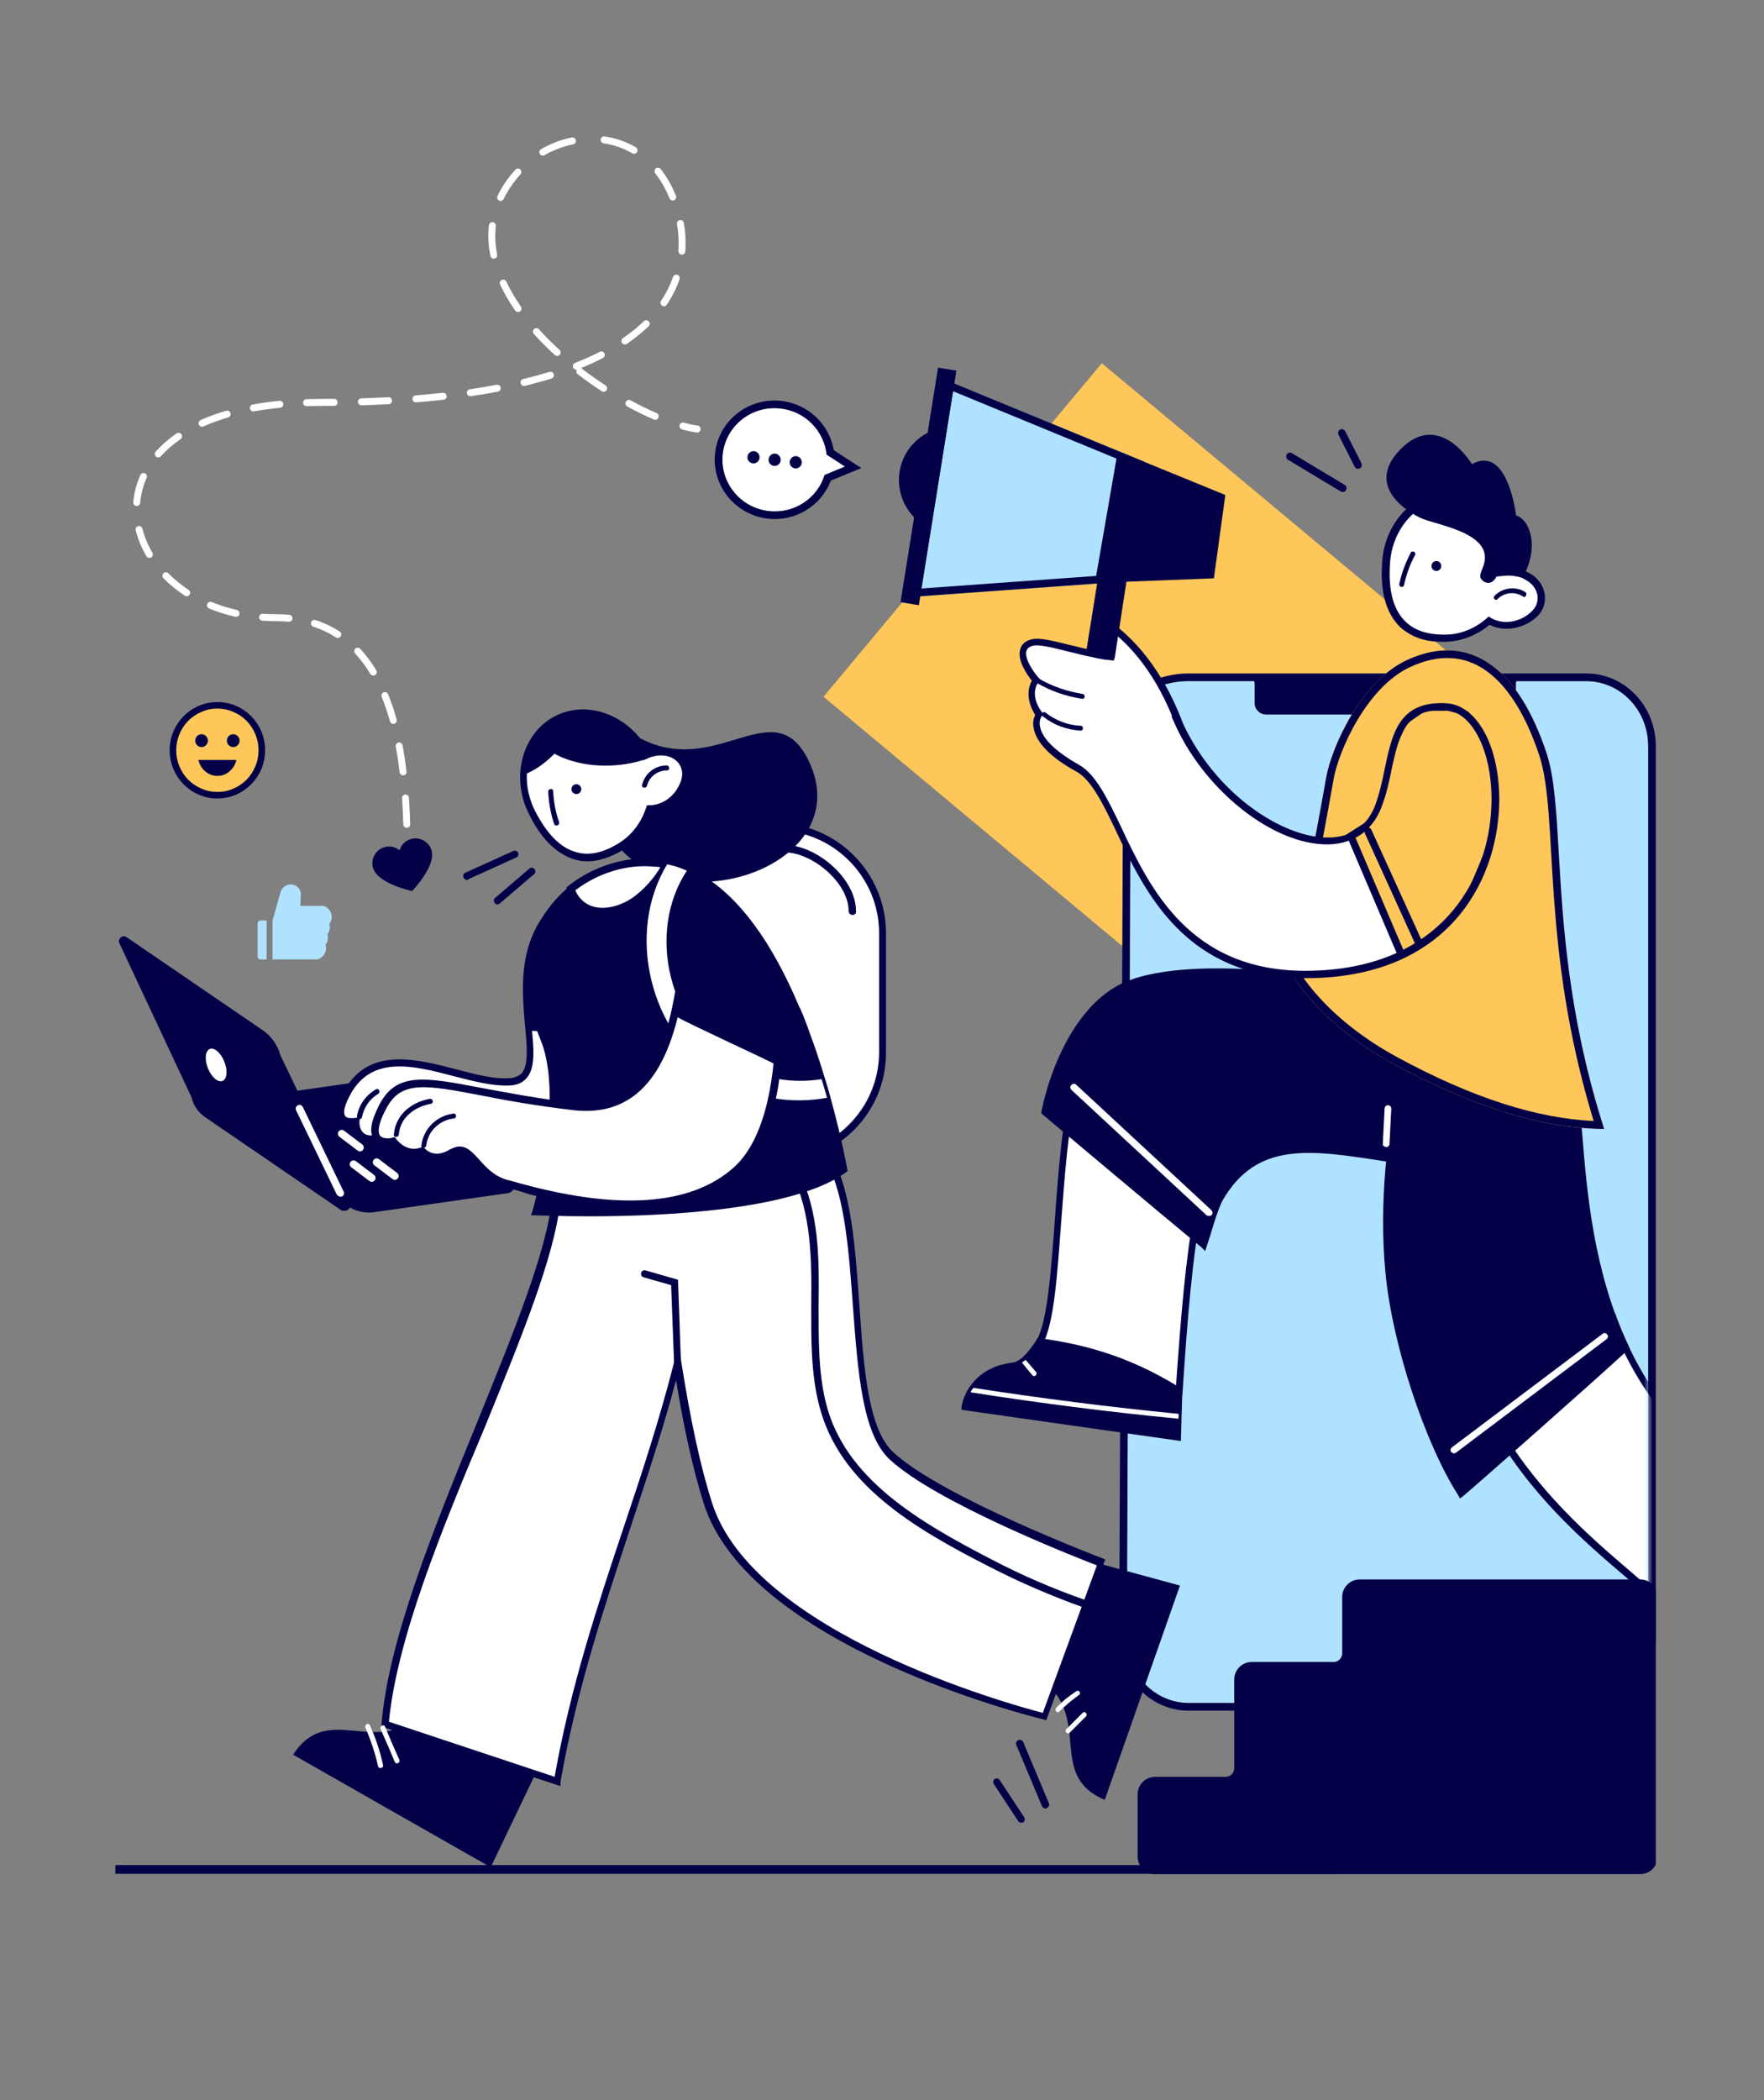 <svg width="404" height="481" viewBox="0 0 404 481" fill="none" xmlns="http://www.w3.org/2000/svg">
<rect x="0" y="0" width="404" height="481" fill="#808080" stroke="none"/>
<g clip-path="url(#clip0)">
<path d="M333.404 150.828L252.335 83.18L188.602 159.556L269.67 227.205L333.404 150.828Z" fill="#FFC75A"/>
<path d="M75.423 211.591C75.78 211.128 75.977 210.561 75.977 209.971C75.977 209.036 75.444 208.15 74.587 207.656C74.366 207.529 74.115 207.462 73.859 207.462H68.77L68.898 204.9C68.927 204.281 68.704 203.693 68.272 203.245C68.059 203.024 67.803 202.848 67.519 202.729C67.234 202.609 66.928 202.548 66.618 202.549C65.515 202.549 64.539 203.278 64.246 204.323L62.423 210.805H62.417V219.727H72.439C72.635 219.727 72.826 219.689 73.002 219.614C74.012 219.191 74.663 218.222 74.663 217.146C74.663 216.883 74.625 216.625 74.549 216.375C74.905 215.912 75.103 215.345 75.103 214.755C75.103 214.493 75.064 214.234 74.988 213.984C75.345 213.521 75.542 212.954 75.542 212.364C75.538 212.102 75.5 211.841 75.423 211.591ZM59 211.472V219.06C59 219.429 59.303 219.727 59.679 219.727H61.059V210.805H59.679C59.303 210.805 59 211.103 59 211.472Z" fill="#AFE2FF"/>
<path d="M377.479 170.859L377.48 375.132C377.48 377.085 377.113 379.019 376.4 380.823C375.687 382.628 374.642 384.267 373.325 385.648C372.008 387.029 370.444 388.124 368.723 388.871C367.002 389.618 365.158 390.002 363.296 390.002L272.243 390.002C268.482 390.002 264.875 388.435 262.215 385.647C259.555 382.858 258.06 379.076 258.059 375.132L258.955 176.015C258.955 172.07 258.3 163.127 260.96 160.338C263.463 157.115 268.481 155.984 272.243 155.984L363.296 155.984C365.158 155.984 367.003 156.368 368.724 157.115C370.445 157.863 372.009 158.958 373.326 160.34C374.644 161.721 375.688 163.361 376.401 165.166C377.114 166.971 377.48 168.905 377.479 170.859Z" fill="#AFE2FF"/>
<path fill-rule="evenodd" clip-rule="evenodd" d="M258.06 375.134C258.061 379.078 259.556 382.86 262.216 385.649C264.876 388.437 268.483 390.004 272.244 390.004L363.297 390.004C365.159 390.004 367.003 389.62 368.724 388.873C370.445 388.126 372.009 387.031 373.326 385.65C374.643 384.269 375.688 382.63 376.401 380.825C377.114 379.021 377.481 377.087 377.481 375.134L377.48 170.861C377.481 168.907 377.115 166.973 376.402 165.168C375.689 163.363 374.645 161.723 373.327 160.342C372.01 158.96 370.446 157.865 368.725 157.117C367.004 156.37 365.159 155.986 363.297 155.986L272.244 155.986C268.482 155.986 263.464 157.117 260.961 160.34C258.694 162.718 258.835 169.566 258.926 173.979C258.942 174.743 258.956 175.435 258.956 176.017L258.06 375.134ZM257.217 176.013C257.217 176.015 257.217 176.016 257.217 176.017L256.321 375.134C256.322 379.525 257.985 383.748 260.964 386.871C263.945 389.996 268.001 391.764 272.244 391.764L363.296 391.764C363.296 391.764 363.296 391.764 363.296 391.764C365.396 391.764 367.474 391.331 369.41 390.49C371.346 389.65 373.102 388.419 374.577 386.872C376.053 385.325 377.22 383.492 378.016 381.479C378.811 379.465 379.22 377.31 379.22 375.134L379.22 170.861C379.22 170.861 379.22 170.862 379.22 170.861C379.22 168.685 378.812 166.529 378.017 164.515C377.222 162.501 376.055 160.667 374.579 159.12C373.103 157.572 371.348 156.341 369.411 155.5C367.474 154.659 365.397 154.226 363.297 154.227C363.296 154.227 363.297 154.227 363.297 154.227L272.244 154.227C270.207 154.227 267.823 154.53 265.581 155.285C263.377 156.026 261.178 157.25 259.646 159.186C258.703 160.211 258.168 161.621 257.836 162.993C257.488 164.434 257.312 166.057 257.225 167.647C257.102 169.887 257.151 172.263 257.189 174.106C257.204 174.841 257.217 175.491 257.217 176.013Z" fill="#030047"/>
<path d="M314.434 154.967L348.757 154.967C347.795 155.024 347.245 155.682 347.185 156.536L347.185 161.02C347.185 162.463 346.003 163.633 344.545 163.633L315.552 163.633V163.634L289.984 163.634C288.526 163.634 287.343 162.464 287.343 161.022L287.343 156.538C287.283 155.684 286.734 155.026 285.771 154.968L314.434 154.968V154.967Z" fill="#030047"/>
<mask id="mask0" mask-type="alpha" maskUnits="userSpaceOnUse" x="311" y="235" width="67" height="134">
<rect x="311.626" y="235.01" width="65.853" height="133.263" fill="#C4C4C4"/>
</mask>
<g mask="url(#mask0)">
<path d="M369.497 301.931C375.427 317.688 386.075 332.894 406.015 342.353L391.583 386.593C391.583 386.593 383.698 384.296 384.365 373.766C384.875 366.095 357.114 353.464 341.574 325.088C350.793 317.19 360.045 309.527 369.497 301.931Z" fill="white"/>
<path d="M391.356 387.3L392.154 387.567L407.015 342.014L406.349 341.68C389.006 333.423 377.2 320.408 370.231 301.727L369.896 300.719L369.001 301.428C359.88 308.687 350.76 316.282 341.177 324.618L340.713 325.023L340.981 325.56C349.971 342.116 362.967 353.177 372.498 361.289C378.83 366.652 383.829 371.009 383.671 373.869C383.036 384.298 390.757 387.1 391.356 387.3ZM405.089 342.827L391.151 385.552C389.32 384.716 384.724 381.837 385.233 373.831C385.422 370.197 380.657 366.142 373.492 359.94C364.227 352.03 351.597 341.203 342.642 325.219C351.761 317.288 360.416 310.098 369.105 303.143C376.139 321.285 388.278 334.636 405.089 342.827Z" fill="#030047"/>
<path d="M380.16 366.983C381.593 368.357 382.727 369.632 383.462 370.774C383.696 371.076 383.796 371.445 384.03 371.747C384.364 372.419 384.566 373.159 384.468 373.798C384.149 378.508 385.62 381.463 387.189 383.443C387.422 383.745 387.756 384.081 388.022 384.282C389.789 385.992 391.619 386.491 391.619 386.491L406.051 342.251C405.085 341.817 404.053 341.248 403.088 340.814C402.789 340.714 402.422 340.479 402.156 340.278C400.291 339.207 398.526 338.17 396.794 337.031C391.738 347.44 385.616 357.044 380.16 366.983Z" fill="#030047"/>
<path d="M360.676 249.925C362.34 262.13 361.879 286.618 372.347 308.483C365.186 315.164 336.14 340.746 334.648 341.928C327.502 330.917 319.791 308.404 318.146 291.389C315.06 258.772 326.602 226.784 326.602 226.784L360.676 249.925Z" fill="#030047"/>
<path d="M334.349 343.171L335.079 342.63C336.87 341.212 365.784 315.698 372.779 309.186L373.243 308.781L372.976 308.244C364.982 291.349 363.433 273.022 362.364 259.672C362.054 255.872 361.778 252.644 361.371 249.82L361.37 249.483L326.097 225.606L325.768 226.616C325.669 226.919 314.161 259.142 317.313 291.557C318.856 307.866 326.368 330.648 334.015 342.499L334.349 343.171ZM371.281 308.35C363.688 315.335 339.284 336.866 334.708 340.714C327.394 328.863 320.25 306.987 318.741 291.25C315.998 262.332 324.957 233.514 326.769 227.958L359.777 250.295C360.15 252.884 360.326 256.079 360.702 259.677C361.871 273.06 363.353 291.253 371.281 308.35Z" fill="#030047"/>
<path d="M332.756 332.784C332.955 332.85 333.288 332.849 333.453 332.681L367.95 306.679C368.249 306.443 368.413 305.938 368.08 305.602C367.846 305.3 367.347 305.134 367.016 305.471L332.519 331.472C332.221 331.709 332.056 332.214 332.389 332.549C332.489 332.583 332.656 332.75 332.756 332.784Z" fill="white"/>
</g>
<path d="M246.512 245.959C255.916 256.157 265.254 266.556 274.459 277.023C272.296 287.725 271.11 302.898 270.092 318.576L238.146 307.234C242.841 298.273 241.289 267.737 246.512 245.959Z" fill="white"/>
<path d="M270.724 319.681L270.854 318.604C271.936 302.052 273.124 287.552 275.188 277.152L275.32 276.748L275.087 276.446C264.814 264.839 255.743 254.64 247.14 245.383L246.172 244.275L245.811 245.723C243.249 256.292 242.321 268.975 241.523 280.245C240.627 292.155 239.825 302.416 237.478 306.897L237.082 307.772L270.724 319.681ZM273.593 277.291C271.595 287.489 270.439 301.552 269.322 317.532L239.24 306.925C241.452 301.84 242.155 291.881 242.986 280.51C243.787 269.913 244.616 257.869 246.914 247.771C255.117 256.559 263.921 266.22 273.593 277.291Z" fill="#030047"/>
<path d="M279.268 274.484C278.044 276.539 276.333 282.8 275.543 285.224C265.779 277.147 239.187 254.825 239.187 254.825C241.185 244.627 246.965 231.661 256.258 226.588C271.46 218.336 311.905 226.019 311.905 226.019L329.343 232.627L330.606 267.1C306.265 264.347 289.39 257.03 279.268 274.484Z" fill="#030047"/>
<path d="M276.013 286.502L276.375 285.391C276.606 284.684 276.902 283.775 277.265 282.664C278.055 279.904 279.241 276.268 280.034 274.853C287.874 261.342 300.079 263.29 317.041 265.93C321.364 266.59 325.787 267.284 330.676 267.908L331.54 267.973L330.306 232.054L312.302 225.145L312.202 225.111C310.539 224.78 271.325 217.395 255.991 225.715C246.167 231.059 240.554 244.53 238.522 254.492L238.49 254.929L238.824 255.264C239.09 255.465 265.483 277.721 275.179 285.664L276.013 286.502ZM278.636 274.049C277.677 275.633 276.59 279.303 275.734 282.265C275.537 282.871 275.372 283.376 275.207 283.881C265.61 275.972 243.284 257.202 240.184 254.487C242.085 244.929 247.566 232.198 256.693 227.294C271.231 219.38 309.879 226.464 311.775 226.761L328.714 233.202L329.906 266.195C325.417 265.704 321.326 265.009 317.302 264.45C299.642 261.576 287.004 259.595 278.636 274.049Z" fill="#030047"/>
<path d="M276.653 278.431C276.953 278.531 277.318 278.429 277.484 278.261C277.815 277.923 277.747 277.453 277.414 277.117L246.482 248.417C246.149 248.082 245.683 248.15 245.352 248.488C245.02 248.825 245.088 249.296 245.422 249.631L276.354 278.331C276.454 278.365 276.553 278.398 276.653 278.431Z" fill="white"/>
<path d="M317.233 262.634C317.333 262.667 317.333 262.667 317.432 262.7C317.865 262.733 318.196 262.395 318.228 261.958L318.637 253.918C318.669 253.481 318.336 253.145 317.903 253.113C317.471 253.081 317.14 253.418 317.108 253.855L316.699 261.895C316.6 262.198 316.833 262.5 317.233 262.634Z" fill="white"/>
<path d="M221.072 322.257L269.726 329.21L269.88 325.005L269.91 323.895L270.061 318.681C257.839 311.015 247.227 308.591 238.115 307.34C236.99 309.092 235.864 310.508 234.903 311.419C234.604 311.655 234.306 311.892 234.04 312.027C233.443 312.5 232.812 312.737 232.247 312.772C227.196 313.325 224.443 315.655 222.954 317.845C222.722 318.216 222.524 318.486 222.292 318.856C221.267 320.642 221.072 322.257 221.072 322.257Z" fill="#030047"/>
<path d="M220.206 322.863L270.456 330.013L270.787 318.139L270.421 317.904C257.733 309.97 246.956 307.715 238.176 306.463L237.644 306.397L237.379 306.869C236.221 308.722 235.161 309.936 234.2 310.847C233.901 311.084 233.735 311.252 233.47 311.388C232.906 311.759 232.508 311.962 232.042 312.031C226.526 312.653 223.642 315.386 222.185 317.476C221.986 317.745 221.755 318.116 221.523 318.487C220.432 320.474 220.237 322.089 220.204 322.19L220.206 322.863ZM268.922 328.269L221.964 321.546C222.162 320.94 222.425 320.132 222.922 319.29C223.153 318.919 223.252 318.616 223.451 318.346C225.338 315.616 228.292 314.027 232.213 313.544C232.911 313.441 233.674 313.136 234.371 312.697C234.67 312.461 234.968 312.224 235.267 311.988C236.228 311.077 237.189 309.83 238.414 308.11C246.894 309.263 257.106 311.553 269.161 319.052L268.922 328.269Z" fill="#030047"/>
<path d="M222.289 318.853C238.086 321.329 253.916 323.367 269.91 324.901L269.94 323.791C254.278 322.256 238.549 320.251 222.951 317.842C222.62 318.179 222.388 318.55 222.289 318.853Z" fill="white"/>
<path d="M234.036 312.027C234.836 312.967 235.604 314.007 236.504 314.98C236.904 315.449 237.667 314.808 237.3 314.237C236.499 313.298 235.699 312.358 234.898 311.419C234.6 311.655 234.301 311.892 234.036 312.027Z" fill="white"/>
<path d="M322.217 151.168C336.819 144.419 347.862 153.368 354.192 172.462C358.97 186.964 354.192 217.246 367.389 258.547C353.761 258.446 338 253.869 319.223 243.682C300.447 233.494 294.733 221.104 294.733 221.104C294.733 221.104 297.998 210.638 303.713 178.149C304.942 171.16 311.655 156.05 322.217 151.168Z" fill="#FFC75A"/>
<path fill-rule="evenodd" clip-rule="evenodd" d="M294.733 221.104C294.733 221.104 297.998 210.638 303.713 178.149C304.942 171.16 311.655 156.05 322.217 151.168C336.819 144.419 347.862 153.368 354.192 172.462C355.991 177.921 356.435 185.616 356.994 195.294C357.899 210.956 359.103 231.811 366.833 256.78C367.015 257.367 367.2 257.956 367.389 258.547C366.78 258.543 366.166 258.529 365.549 258.507C352.346 258.026 337.161 253.414 319.223 243.682C300.447 233.494 294.733 221.104 294.733 221.104ZM364.993 256.722C352.281 256.135 337.553 251.63 320.045 242.131C310.856 237.145 304.895 231.638 301.246 227.415C299.421 225.301 298.172 223.507 297.387 222.256C297.035 221.695 296.776 221.243 296.6 220.922C296.701 220.565 296.839 220.069 297.012 219.418C297.413 217.908 298.005 215.564 298.774 212.208C300.313 205.495 302.563 194.726 305.425 178.457C305.996 175.212 307.891 169.89 310.952 164.781C314.022 159.657 318.113 155 322.939 152.769C329.759 149.617 335.507 150.19 340.314 153.569C345.249 157.038 349.431 163.634 352.543 173.02C353.665 176.426 354.251 180.851 354.68 186.361C354.9 189.19 355.072 192.163 355.256 195.37C355.438 198.52 355.632 201.897 355.899 205.583C356.916 219.647 358.917 236.885 364.993 256.722Z" fill="#030047"/>
<path d="M333.282 113.424C341.3 114.109 347.261 121.93 346.594 131.019C346.594 131.019 346.594 131.019 346.529 131.112C347.366 131.288 348.111 131.4 348.791 131.604C353.361 133.314 354.163 137.9 351.425 140.673C348.943 143.074 344.715 144.239 341.054 142.203C338.196 144.754 334.584 146.216 330.722 146.255C319.294 146.343 316.743 137.749 317.411 128.66C318.17 119.635 325.265 112.739 333.282 113.424Z" fill="white"/>
<path d="M321.977 144.638C324.276 146.265 327.154 147.055 330.767 146.979C334.473 146.968 338.177 145.571 341.128 143.085C345.1 145.065 349.586 143.528 352.003 141.22C353.529 139.805 354.135 137.74 353.711 135.777C353.232 133.498 351.622 131.666 349.121 130.728C348.597 130.495 348.008 130.356 347.42 130.217C347.611 125.779 346.331 121.687 343.82 118.385C341.189 114.861 337.437 112.76 333.272 112.445C324.85 111.751 317.249 118.983 316.573 128.482C316.024 135.022 317.286 139.933 320.174 143.085C320.689 143.727 321.333 144.183 321.977 144.638ZM350.032 133.174C351.136 133.955 351.798 134.978 352.084 136.15C352.333 137.573 351.929 138.95 350.752 140.058C348.62 142.152 344.732 143.419 341.412 141.485L340.952 141.16L340.538 141.56C337.745 144.017 334.352 145.358 330.804 145.341C326.694 145.343 323.604 144.265 321.507 141.95C318.922 139.151 317.9 134.686 318.375 128.648C319.061 120.126 325.742 113.63 333.328 114.148C336.996 114.388 340.316 116.322 342.644 119.493C344.971 122.664 346.159 126.692 345.848 130.906L345.83 131.725L346.667 131.901C347.412 132.012 348.156 132.124 348.772 132.421C349.048 132.616 349.573 132.849 350.032 133.174Z" fill="#030047"/>
<path d="M327.901 129.973C327.707 129.377 328.028 128.735 328.617 128.539C329.205 128.343 329.84 128.667 330.033 129.263C330.227 129.859 329.906 130.501 329.318 130.697C328.729 130.892 328.095 130.568 327.901 129.973Z" fill="#030047"/>
<path d="M320.475 133.736C320.998 131.197 321.889 128.917 323.092 126.581C323.386 125.958 324.434 126.423 324.076 127.139C322.909 129.223 322.111 131.568 321.56 133.95C321.45 134.703 320.365 134.49 320.475 133.736Z" fill="#030047"/>
<path d="M342.299 136.435C344.146 134.555 347.143 134.182 349.323 135.585C349.875 135.976 349.416 137.037 348.772 136.581C346.96 135.438 344.652 135.606 343.063 137.114C342.612 137.765 341.757 137.021 342.299 136.435Z" fill="#030047"/>
<path d="M325.319 118.599C328.584 120.217 342.09 121.876 339.841 129.291C339.272 131.106 338.252 132.185 339.971 133.264C341.82 134.156 342.738 132.034 342.738 132.034C345.11 131.773 347.262 131.632 348.742 132.264C352.601 125.295 350.465 119.072 347.219 118.022C347.219 118.022 345.336 101.725 337.11 106.296C337.11 106.296 329.574 93.62 320.586 103.057C311.599 112.494 325.319 118.599 325.319 118.599Z" fill="#030047"/>
<path d="M237.199 155.773C237.199 155.773 231.209 148.702 236.201 147.243C238.308 146.57 242.967 148.141 248.402 149.376C250.62 149.937 252.395 150.386 254.281 150.498L253.393 142.754C258.274 145.784 265.262 152.855 270.142 165.873C280.901 188.993 309.075 201.9 315.73 184.616C319.723 174.179 317.394 161.048 331.148 161.833C348.23 162.731 352.112 223.111 299.203 223.224C259.605 223.336 258.274 182.484 246.849 176.086C233.76 168.791 237.975 163.741 237.975 163.741C237.975 163.741 234.648 159.476 237.199 155.773Z" fill="white"/>
<path d="M320.926 218.569L309.005 191.285L313.546 188.413L315.817 184.679L317.52 178.648L318.94 171.468L321.778 165.437L326.32 162.277H331.713L335.97 163.426L340.228 170.032L342.499 179.51L341.647 192.434L335.97 205.932L328.306 214.548L320.926 218.569Z" fill="#FFC75A" stroke="#030047"/>
<path d="M299.096 224.012C299.096 224.012 299.207 224.012 299.096 224.012C331.041 224.012 342.798 202.576 343.353 184.282C343.686 171.376 338.473 161.387 331.152 161.05C320.393 160.489 318.84 168.009 317.176 175.865C316.621 178.671 315.956 181.701 314.958 184.395C313.183 189.108 309.523 191.69 304.531 191.802C304.309 191.802 304.198 191.802 303.977 191.802C293.772 191.802 278.465 181.925 270.922 165.652C265.266 150.613 257.057 144.216 253.841 142.083L252.399 141.186L253.397 149.603C252.066 149.378 250.735 149.154 249.182 148.705L248.739 148.593C247.629 148.368 246.52 148.032 245.411 147.807C241.307 146.797 237.979 145.899 236.094 146.46C234.43 146.909 233.875 147.919 233.653 148.705C232.877 151.174 235.317 154.653 236.316 155.888C234.541 159.142 236.316 162.509 237.092 163.744C236.759 164.417 236.426 165.427 236.759 166.886C237.425 170.141 240.641 173.508 246.631 176.763C249.959 178.671 252.621 184.058 255.616 190.343C262.271 204.484 271.588 224.012 299.096 224.012ZM330.043 162.622C330.375 162.622 330.708 162.622 331.041 162.622C337.252 162.958 341.911 172.386 341.578 184.17C341.135 201.678 329.71 222.216 299.096 222.329H298.985C272.475 222.329 263.38 203.474 256.836 189.557C253.73 183.048 250.957 177.324 247.186 175.192C240.42 171.376 238.534 168.345 238.201 166.438C237.868 164.979 238.534 164.081 238.534 164.081L238.978 163.52L238.534 162.958C238.423 162.846 235.65 159.255 237.868 156.112L238.201 155.551L237.757 155.102C236.426 153.531 234.541 150.613 235.095 149.042C235.206 148.817 235.317 148.256 236.426 147.919C237.868 147.47 241.307 148.368 244.856 149.266C245.966 149.491 247.075 149.827 248.184 150.052L248.628 150.164C250.735 150.613 252.399 151.062 254.174 151.174L255.172 151.286L254.395 144.44C257.834 147.022 263.824 152.745 268.482 164.081L268.26 163.968L269.259 166.213C276.247 181.364 291.664 193.373 303.866 193.373C304.087 193.373 304.309 193.373 304.42 193.373C310.188 193.149 314.292 190.231 316.4 184.843C317.509 181.925 318.174 179.007 318.729 176.089C320.393 168.57 321.724 162.622 330.043 162.622Z" fill="#030047"/>
<path d="M237.981 155.434C241.087 157.229 244.415 158.352 247.964 158.913C248.63 159.025 248.519 160.147 247.853 160.035C244.082 159.474 240.643 158.239 237.316 156.331C236.761 155.995 237.316 155.097 237.981 155.434Z" fill="#030047"/>
<path d="M239.42 163.179C241.75 164.975 244.523 166.098 247.517 166.21C248.183 166.21 248.183 167.332 247.517 167.332C244.301 167.108 241.417 166.098 238.866 164.077C238.311 163.741 238.866 162.731 239.42 163.179Z" fill="#030047"/>
<path d="M320.948 219.524C321.059 219.524 321.17 219.524 321.281 219.412C321.724 219.187 321.946 218.738 321.724 218.289L310.522 192.027C310.3 191.578 309.856 191.354 309.412 191.578C308.969 191.803 308.747 192.252 308.969 192.701L320.172 218.963C320.283 219.299 320.615 219.524 320.948 219.524Z" fill="#030047"/>
<path d="M324.83 216.602C324.941 216.602 325.052 216.602 325.163 216.49C325.606 216.265 325.717 215.816 325.606 215.367L314.071 190.003C313.849 189.554 313.405 189.442 312.962 189.554C312.518 189.779 312.407 190.228 312.518 190.676L324.054 216.041C324.164 216.377 324.497 216.602 324.83 216.602Z" fill="#030047"/>
<ellipse rx="11.963" ry="12.104" transform="matrix(1 0.023 -0.022 1 217.847 109.933)" fill="#030047"/>
<path d="M257.669 133.172L262.07 105.745L216.878 87.119L208.923 136.692L257.669 133.172Z" fill="#AFE2FF"/>
<path fill-rule="evenodd" clip-rule="evenodd" d="M260.131 106.846L218.245 89.583L210.992 134.778L256.172 131.516L260.131 106.846ZM257.669 133.172L262.07 105.745L216.878 87.119L208.923 136.692L257.669 133.172Z" fill="#030047"/>
<rect x="0.881" y="1.222" width="2.127" height="52.297" transform="matrix(0.987 0.162 -0.158 0.987 215.043 84.066)" fill="#030047" stroke="#030047" stroke-width="2.127"/>
<path d="M276.914 131.233L252.26 132.193L256.97 105.03L279.259 114.147L276.914 131.233Z" fill="#030047" stroke="#030047" stroke-width="2.5"/>
<path d="M250.402 148.508L252.737 133.958L256.35 133.949L254.024 149.103L250.402 148.508Z" fill="#030047" stroke="#030047" stroke-width="3"/>
<path fill-rule="evenodd" clip-rule="evenodd" d="M308.272 112.253C308.027 112.671 307.493 112.809 307.08 112.56L295 105.299C294.587 105.05 294.451 104.51 294.696 104.093C294.942 103.675 295.475 103.537 295.888 103.786L307.969 111.047C308.382 111.296 308.518 111.836 308.272 112.253Z" fill="#030047"/>
<path fill-rule="evenodd" clip-rule="evenodd" d="M311.422 107.267C310.995 107.488 310.471 107.317 310.252 106.885L306.547 99.567C306.328 99.135 306.497 98.605 306.925 98.383C307.352 98.162 307.876 98.332 308.095 98.765L311.8 106.083C312.019 106.515 311.85 107.045 311.422 107.267Z" fill="#030047"/>
<line x1="26.425" y1="428.125" x2="306.212" y2="428.125" stroke="#030047" stroke-width="2"/>
<path d="M239.417 414.161C239.079 414.161 238.741 413.936 238.629 413.598L232.774 399.636C232.549 399.186 232.774 398.735 233.224 398.51C233.675 398.285 234.125 398.51 234.35 398.961L240.205 412.922C240.43 413.373 240.205 413.823 239.755 414.048C239.642 414.161 239.53 414.161 239.417 414.161Z" fill="#030047"/>
<path d="M233.898 417.427C233.673 417.427 233.335 417.314 233.222 417.089L227.593 408.532C227.368 408.194 227.48 407.631 227.818 407.406C228.156 407.181 228.719 407.294 228.944 407.631L234.574 416.189C234.799 416.526 234.686 417.089 234.348 417.314C234.236 417.427 234.123 417.427 233.898 417.427Z" fill="#030047"/>
<path d="M96.282 393.059C85.36 402.066 75.002 389.793 67.12 401.841L112.383 427.625L123.867 403.642L96.282 393.059Z" fill="#030047"/>
<path d="M239.164 385.064C249.973 394.184 239.84 406.569 253.013 412.199L270.24 363.108L244.569 356.127L239.164 385.064Z" fill="#030047"/>
<path d="M204.035 333.385C192.776 322.914 199.193 282.381 189.736 265.379L150.44 268.869C150.44 268.869 150.553 270.896 150.778 274.499H127.133C124.656 301.184 90.878 359.732 88.064 394.862L127.471 407.922C133.777 372.23 146.95 343.857 154.944 311.993C156.633 323.027 158.885 334.511 161.925 344.082C172.171 376.847 238.939 393.06 238.939 393.06L248.397 367.389L248.735 366.375L251.887 357.818C252.112 357.706 215.294 343.857 204.035 333.385Z" fill="white"/>
<path d="M128.371 409.046L87.387 395.422V394.747C88.963 375.606 99.209 350.385 109.23 325.839C117.449 305.573 125.331 286.432 126.457 274.272L126.569 273.483H149.989C149.764 270.443 149.651 268.754 149.651 268.754V267.966L190.297 264.363L190.523 264.814C195.026 272.92 195.927 286.206 196.828 299.042C197.841 313.567 198.855 327.303 204.597 332.595C215.631 342.841 251.999 356.69 252.336 356.803L253.125 357.14L239.613 393.959L238.825 393.733C236.123 393.058 171.382 376.957 161.136 344.192C158.771 336.648 156.632 327.191 154.83 316.044C151.79 327.641 147.962 338.9 144.359 349.934C138.392 368.062 132.086 386.865 128.371 408.033V409.046ZM89.076 394.296L127.02 406.907C130.735 385.964 136.928 367.499 142.895 349.597C147.174 336.874 151.115 324.826 154.38 311.99L155.393 307.937L156.069 312.103C158.096 324.939 160.347 335.635 163.05 344.08C172.508 374.142 231.507 390.356 238.825 392.27L251.211 358.492C245.693 356.352 214.167 343.967 203.696 334.171C197.503 328.316 196.49 314.355 195.364 299.493C194.463 287.107 193.563 274.272 189.509 266.503L151.565 269.88C151.678 270.781 151.678 272.47 151.903 274.722L152.016 275.623H128.258C126.907 288.008 119.138 306.924 111.031 326.853C101.011 350.61 90.877 375.493 89.076 394.296Z" fill="#030047"/>
<path d="M248.619 368.174C248.507 368.174 248.394 368.174 248.281 368.174C240.738 365.472 233.419 362.319 226.438 358.716C209.211 349.934 192.097 339.8 187.593 321.785C185.679 314.354 185.792 306.472 185.792 298.816C185.905 288.57 185.905 277.874 181.176 268.416C180.95 267.965 181.176 267.515 181.513 267.29C181.964 267.065 182.414 267.29 182.639 267.628C187.706 277.423 187.593 288.232 187.481 298.816C187.481 306.36 187.368 314.129 189.17 321.335C193.448 338.562 210.337 348.47 227.114 357.14C233.982 360.743 241.301 363.895 248.732 366.485C249.182 366.597 249.407 367.16 249.295 367.611C249.295 367.949 248.957 368.174 248.619 368.174Z" fill="#030047"/>
<path d="M87.725 404.202C87.049 401.05 86.036 398.01 84.685 395.082C84.347 394.407 83.446 394.97 83.671 395.645C84.91 398.46 85.923 401.5 86.599 404.54C86.824 405.216 87.95 404.878 87.725 404.202Z" fill="white"/>
<path d="M91.442 402.966C90.316 400.489 89.19 397.899 88.177 395.422C87.839 394.747 86.938 395.31 87.164 395.985C88.29 398.462 89.415 401.052 90.429 403.529C90.767 404.204 91.78 403.642 91.442 402.966Z" fill="white"/>
<path d="M246.483 387.315C244.794 388.441 243.218 389.679 241.867 391.143C241.417 391.706 242.205 392.494 242.655 391.931C244.006 390.58 245.47 389.341 247.046 388.215C247.722 387.878 247.159 386.864 246.483 387.315Z" fill="white"/>
<path d="M247.945 392.27C246.706 393.508 245.468 394.747 244.229 395.985C243.666 396.548 244.567 397.337 245.017 396.774L248.733 393.058C249.183 392.495 248.395 391.707 247.945 392.27Z" fill="white"/>
<path d="M155.167 312.893C154.717 312.893 154.379 312.555 154.379 312.104L153.704 294.315L147.398 292.513C146.948 292.401 146.723 291.95 146.835 291.5C146.948 291.049 147.398 290.824 147.849 290.937L155.28 293.076L155.955 312.104C155.955 312.442 155.618 312.78 155.167 312.893Z" fill="#030047"/>
<path d="M79.277 275.961L45.611 252.992L84.231 247.475L116.996 269.881C118.459 270.894 117.896 273.033 116.208 273.259L86.145 277.537C83.668 277.988 81.303 277.425 79.277 275.961Z" fill="#030047"/>
<path d="M78.041 277.085L47.078 255.918C45.389 254.792 44.263 253.103 43.813 251.189L27.262 215.834C27.036 214.821 28.162 214.033 28.951 214.596L60.252 235.989C62.166 237.34 63.629 239.367 64.192 241.618L80.406 275.397C80.631 276.748 79.167 277.761 78.041 277.085Z" fill="#030047"/>
<path d="M77.93 274.046C77.592 274.046 77.367 273.821 77.142 273.596L67.796 254.23C67.571 253.78 67.796 253.329 68.247 253.104C68.697 252.879 69.147 253.104 69.373 253.554L78.718 272.92C78.943 273.371 78.718 273.821 78.268 274.046C78.268 274.046 78.042 274.046 77.93 274.046Z" fill="white"/>
<path d="M50.955 247.553C51.995 247.139 52.187 245.165 51.384 243.142C50.58 241.12 49.086 239.815 48.045 240.228C47.005 240.642 46.813 242.616 47.617 244.639C48.421 246.661 49.915 247.966 50.955 247.553Z" fill="white"/>
<path d="M90.425 270.218C90.2 270.218 90.088 270.105 89.862 269.993L85.696 266.84C85.359 266.502 85.246 266.052 85.584 265.602C85.922 265.264 86.372 265.151 86.822 265.489L90.988 268.642C91.326 268.979 91.439 269.43 91.101 269.88C90.876 270.105 90.65 270.218 90.425 270.218Z" fill="white"/>
<path d="M85.134 270.669C84.909 270.669 84.797 270.557 84.571 270.444L80.405 267.291C80.068 266.954 79.955 266.503 80.293 266.053C80.631 265.715 81.081 265.603 81.531 265.94L85.697 269.093C86.035 269.431 86.148 269.881 85.81 270.331C85.585 270.557 85.359 270.669 85.134 270.669Z" fill="white"/>
<path d="M82.431 263.689C82.206 263.689 82.094 263.576 81.868 263.464L77.702 260.311C77.365 259.973 77.252 259.523 77.59 259.072C77.927 258.735 78.378 258.622 78.828 258.96L82.994 262.112C83.332 262.45 83.445 262.901 83.107 263.351C82.994 263.576 82.656 263.689 82.431 263.689Z" fill="white"/>
<path d="M124.656 210.543C114.072 225.968 127.921 247.361 116.324 247.811C104.726 248.262 86.824 235.989 79.168 250.851C75.452 258.17 81.42 256.819 81.42 256.819C81.42 256.819 80.857 262.899 88.851 260.084C88.851 260.084 91.891 264.926 96.845 260.084C103.938 252.991 113.734 277.761 130.51 272.582C156.745 264.475 124.656 210.543 124.656 210.543Z" fill="white"/>
<path d="M125.784 274.159C118.465 274.159 112.723 269.092 107.881 264.926C102.927 260.535 99.887 258.17 97.41 260.76C95.609 262.561 93.807 263.35 92.005 263.124C90.317 262.899 89.078 261.773 88.515 261.098C85.7 261.998 83.561 261.886 82.21 260.76C81.084 259.859 80.746 258.621 80.633 257.72C79.733 257.72 78.494 257.607 77.706 256.594C76.693 255.355 76.918 253.329 78.494 250.401C84.011 239.592 94.933 242.407 104.503 244.884C108.782 246.01 112.948 247.136 116.438 246.911C117.789 246.911 118.803 246.461 119.478 245.785C121.055 243.983 120.717 239.817 120.267 235.089C119.591 227.545 118.69 218.087 124.207 210.093L124.995 208.967L125.671 210.093C126.572 211.556 147.402 246.911 140.533 264.588C138.844 268.979 135.579 271.907 130.963 273.37C128.936 273.933 127.36 274.159 125.784 274.159ZM99.662 257.832C102.477 257.832 105.629 260.535 109.007 263.575C114.524 268.416 121.392 274.384 130.175 271.794C134.341 270.556 137.156 267.966 138.732 264.025C144.587 248.825 128.261 218.537 124.658 212.232C120.267 219.551 121.055 228.108 121.73 234.976C122.293 240.38 122.631 244.546 120.604 246.911C119.591 248.037 118.24 248.6 116.326 248.6C112.61 248.712 108.332 247.586 103.94 246.461C94.595 243.983 84.799 241.506 79.958 251.189C78.382 254.229 78.832 255.243 79.057 255.581C79.508 256.256 80.971 256.031 81.309 256.031L82.435 255.806L82.322 256.932C82.322 256.932 82.21 258.621 83.336 259.521C84.349 260.31 86.151 260.197 88.628 259.296L89.303 259.071L89.641 259.634C89.641 259.634 90.654 261.21 92.343 261.435C93.582 261.548 94.933 260.985 96.284 259.521C97.297 258.395 98.423 257.832 99.662 257.832Z" fill="#030047"/>
<path d="M136.817 236.665C132.088 222.928 124.657 210.543 124.657 210.543C119.027 218.65 120.266 228.445 120.942 235.989C126.233 236.439 131.525 236.552 136.817 236.665Z" fill="#030047"/>
<path d="M86.036 249.498C83.784 250.849 82.208 252.988 81.758 255.578C81.645 256.253 82.659 256.591 82.884 255.915C83.334 253.664 84.573 251.749 86.599 250.511C87.275 250.061 86.712 249.047 86.036 249.498Z" fill="#030047"/>
<path d="M177.688 265.375H163.727C150.215 265.375 139.294 254.453 139.294 240.942V213.695C139.294 200.183 150.215 189.262 163.727 189.262H177.688C191.2 189.262 202.121 200.183 202.121 213.695V240.942C202.121 254.453 191.2 265.375 177.688 265.375Z" fill="white"/>
<path d="M177.69 266.166H163.729C149.767 266.166 138.508 254.794 138.508 240.945V213.698C138.508 199.736 149.88 188.477 163.729 188.477H177.69C191.652 188.477 202.911 199.848 202.911 213.698V240.945C203.024 254.907 191.652 266.166 177.69 266.166ZM163.841 190.165C150.893 190.165 140.309 200.749 140.309 213.698V240.945C140.309 253.893 150.893 264.477 163.841 264.477H177.803C190.751 264.477 201.335 253.893 201.335 240.945V213.698C201.335 200.749 190.751 190.165 177.803 190.165H163.841Z" fill="#030047"/>
<path d="M195.254 209.531C194.804 209.531 194.353 209.193 194.353 208.63C194.353 202.1 186.021 195.344 180.054 195.232C179.603 195.232 179.266 194.894 179.266 194.331C179.266 193.881 179.603 193.43 180.166 193.543C186.922 193.655 196.042 201.087 196.042 208.63C196.155 209.193 195.704 209.531 195.254 209.531Z" fill="#030047"/>
<path d="M142.109 166.069C162.038 182.057 176.676 156.499 185.233 174.288C197.393 199.735 148.978 214.259 138.169 188.138C127.134 162.016 142.109 166.069 142.109 166.069Z" fill="#030047"/>
<path d="M147.965 172.936C143.912 164.717 134.792 161.114 127.586 164.717C120.38 168.32 117.677 177.778 121.731 185.884C125.784 193.991 132.315 199.959 142.11 193.991C145.375 192.077 147.74 188.924 148.978 185.321C153.144 185.209 156.184 181.944 157.085 178.679C158.211 174.287 153.932 170.347 147.965 172.936Z" fill="white"/>
<path d="M134.564 197.257C133.55 197.257 132.537 197.145 131.523 196.807C127.47 195.568 123.867 192.078 121.052 186.223C116.886 177.779 119.701 167.758 127.245 163.93C134.676 160.214 144.021 163.817 148.413 171.811C151.34 170.798 154.155 171.136 156.182 172.825C157.87 174.288 158.546 176.54 157.983 178.792C157.082 182.057 154.155 185.66 149.651 185.998C148.3 189.601 145.823 192.641 142.67 194.668C139.743 196.357 137.041 197.257 134.564 197.257ZM133.438 164.155C131.523 164.155 129.609 164.605 127.92 165.393C121.052 168.771 118.688 177.779 122.403 185.435C125.106 190.84 128.258 194.105 131.861 195.118C134.789 196.019 138.054 195.343 141.544 193.204C144.584 191.402 146.836 188.475 147.962 184.985L148.187 184.422H148.75C152.691 184.309 155.281 181.269 156.069 178.454C156.519 176.878 156.069 175.189 154.83 174.176C153.254 172.825 150.777 172.599 148.187 173.725L147.399 174.063L146.949 173.275C144.359 167.533 138.842 164.155 133.438 164.155Z" fill="#030047"/>
<path d="M124.319 174.962C122.855 176.088 121.391 176.876 119.928 177.439C120.153 172.035 122.855 167.081 127.584 164.716C129.498 163.816 131.412 163.365 133.439 163.365C131.187 167.869 128.26 171.922 124.319 174.962Z" fill="#030047"/>
<path d="M132.858 181.457C133.265 180.987 133.215 180.276 132.745 179.869C132.275 179.461 131.564 179.512 131.157 179.981C130.749 180.451 130.8 181.162 131.269 181.57C131.739 181.977 132.45 181.927 132.858 181.457Z" fill="#030047"/>
<path d="M148.299 173.724C142.219 175.864 134.901 175.976 128.82 173.499C126.456 172.486 124.317 171.022 122.29 169.221C123.529 167.307 125.33 165.73 127.469 164.717C134.675 161.114 143.795 164.717 147.849 172.824C148.074 173.161 148.187 173.499 148.299 173.724Z" fill="#030047"/>
<path d="M147.064 179.69C147.739 177.1 149.991 175.299 152.693 175.299C153.369 175.299 153.482 176.425 152.806 176.425C150.667 176.425 148.753 177.776 148.19 179.915C147.965 180.703 146.839 180.478 147.064 179.69Z" fill="#030047"/>
<path d="M126.909 188.697C126.121 186.332 125.67 183.855 125.558 181.266C125.558 180.59 126.684 180.478 126.684 181.153C126.796 183.63 127.247 185.995 128.035 188.246C128.26 189.035 127.134 189.372 126.909 188.697Z" fill="#030047"/>
<path d="M193.226 267.741C176.337 280.126 122.742 277.537 122.742 277.537C122.742 277.537 126.458 265.151 126.683 252.766C126.683 251.077 126.683 249.501 126.571 247.812C126.345 244.096 125.67 240.606 124.431 237.566C119.815 226.306 120.828 217.186 124.657 210.543C125.557 209.08 126.571 207.728 127.584 206.49C128.597 205.477 129.611 204.463 130.737 203.562C136.366 198.946 143.797 196.919 150.103 197.482C150.891 197.595 151.792 197.708 152.58 197.82C152.692 197.82 152.692 197.82 152.805 197.82C153.818 198.045 154.719 198.271 155.62 198.608C156.183 198.834 156.746 199.059 157.309 199.284C158.322 199.734 159.335 200.297 160.349 200.86C169.919 206.603 177.125 218.537 182.304 230.81C183.205 232.949 184.106 235.201 184.894 237.341C186.133 240.718 187.259 243.984 188.159 247.136C188.61 248.6 189.06 250.064 189.398 251.415C192.1 260.873 193.226 267.741 193.226 267.741Z" fill="#030047"/>
<path d="M135.016 278.551C128.148 278.551 123.306 278.326 122.743 278.326H121.617L121.955 277.312C121.955 277.2 125.671 264.927 125.896 252.767C125.896 251.078 125.896 249.389 125.783 247.925C125.558 244.097 124.883 240.719 123.757 238.017C118.352 224.844 120.942 215.724 124.094 210.319C124.995 208.855 126.009 207.392 127.134 206.153C128.148 205.027 129.161 204.014 130.287 203.113C135.917 198.609 143.461 196.245 150.216 196.921C151.117 197.033 151.905 197.146 152.806 197.258H152.918C154.044 197.483 155.058 197.821 155.958 198.159C156.521 198.384 157.084 198.609 157.647 198.835C158.661 199.285 159.561 199.735 160.575 200.298L160.8 200.411C169.245 205.478 176.788 215.611 183.094 230.699L183.206 230.811C184.107 232.838 184.895 234.977 185.683 237.229C186.922 240.494 187.935 243.759 188.948 247.025C189.399 248.488 189.849 249.952 190.187 251.303C192.777 260.649 194.015 267.517 194.015 267.629L194.128 268.192L193.677 268.53C181.63 277.2 151.905 278.551 135.016 278.551ZM123.869 276.637C131.413 276.862 176.788 278.101 192.326 267.292C191.988 265.49 190.863 259.41 188.611 251.641C188.273 250.29 187.822 248.826 187.372 247.362C186.359 244.097 185.345 240.832 184.107 237.679C183.206 235.315 182.418 233.288 181.517 231.149L181.405 230.924C175.212 216.399 168.006 206.604 160.012 201.649L159.787 201.537C158.886 200.974 157.873 200.411 156.859 200.073C156.296 199.848 155.733 199.623 155.283 199.398C154.495 199.06 153.594 198.835 152.581 198.609H152.468C151.567 198.384 150.779 198.272 149.991 198.272C143.573 197.709 136.592 199.848 131.188 204.126C130.062 205.027 129.049 205.928 128.148 206.941C127.022 208.18 126.121 209.418 125.22 210.882C120.942 218.088 120.942 227.208 124.995 237.116C126.234 240.044 126.909 243.534 127.247 247.588C127.36 249.164 127.36 250.853 127.36 252.654C127.36 263.013 124.657 273.372 123.869 276.637Z" fill="#030047"/>
<path d="M152.579 197.93C150.665 201.758 146.837 205.474 144.247 206.938C140.869 208.852 136.253 209.752 133.101 207.05C131.975 206.037 131.186 204.911 130.849 203.672C136.478 199.169 143.909 197.029 150.215 197.592C151.003 197.592 151.791 197.705 152.579 197.93Z" fill="white"/>
<path d="M138.055 209.53C136.14 209.53 134.226 208.967 132.537 207.616C131.299 206.602 130.398 205.364 129.948 203.787L129.723 203.224L130.173 202.887C135.803 198.383 143.346 196.018 150.102 196.694C151.003 196.807 151.791 196.919 152.692 197.032L153.818 197.257L153.367 198.27C151.341 202.324 147.4 206.152 144.698 207.616C142.784 208.741 140.419 209.53 138.055 209.53ZM131.749 203.9C132.2 204.913 132.763 205.701 133.551 206.377C136.478 208.854 140.757 207.953 143.797 206.264C146.049 205.026 149.314 201.986 151.228 198.608C150.778 198.495 150.44 198.495 149.99 198.495C143.797 197.82 137.041 199.847 131.749 203.9Z" fill="#030047"/>
<path d="M189.399 251.414C181.18 252.877 172.51 251.639 164.629 246.685C148.753 236.776 143.236 213.582 152.806 197.932C153.82 198.157 154.72 198.382 155.621 198.72C156.184 198.945 156.747 199.17 157.31 199.395C147.965 213.582 153.144 235.313 168.457 243.645C174.987 247.248 181.743 248.148 188.161 247.135C188.611 248.599 189.062 250.063 189.399 251.414Z" fill="white"/>
<path d="M159.899 228.108C158.548 227.883 157.084 227.658 155.508 227.32C153.143 241.732 147.513 255.244 131.3 253.329C103.151 250.064 93.018 243.421 87.839 253.329C82.547 263.238 90.203 261.324 90.203 261.324C90.203 261.324 92.68 265.152 96.846 263.575C96.846 263.575 99.436 266.616 103.714 263.913C107.993 261.211 109.232 268.98 116.212 271.007C123.193 273.033 152.693 282.266 168.681 268.079C176.45 261.098 178.589 246.686 178.589 233.626C172.397 231.261 166.091 229.347 159.899 228.108Z" fill="white"/>
<path d="M144.359 276.635C136.365 276.635 127.132 275.171 116.661 272.131L115.76 271.906C112.27 270.893 110.243 268.641 108.554 266.727C106.415 264.362 105.627 263.686 104.05 264.7C100.56 266.952 97.745 265.713 96.507 264.587C93.354 265.488 90.877 263.687 89.751 262.223C88.738 262.335 86.823 262.448 85.698 260.984C84.459 259.408 84.909 256.818 86.936 252.877C90.877 245.446 97.407 246.685 110.356 249.162C115.873 250.175 122.741 251.526 131.298 252.54C144.134 254.003 151.452 246.009 154.605 227.206L154.717 226.418L156.632 226.756C157.87 226.981 158.996 227.094 160.009 227.319C165.864 228.557 172.17 230.359 178.813 232.836L179.376 233.061V233.624C179.263 250.963 175.885 262.786 169.13 268.641C163.162 273.933 154.943 276.635 144.359 276.635ZM105.289 262.561C107.09 262.561 108.442 264.137 109.793 265.601C111.369 267.402 113.283 269.429 116.211 270.217L117.111 270.442C140.869 277.31 157.983 276.297 168.004 267.402C174.196 261.885 177.461 250.4 177.687 234.187C171.381 231.822 165.414 230.021 159.784 228.895C158.771 228.67 157.645 228.557 156.519 228.332H156.181C152.803 247.248 144.584 255.805 131.185 254.229C122.628 253.215 115.76 251.977 110.13 250.851C97.632 248.486 91.89 247.36 88.512 253.778C86.148 258.169 86.711 259.633 87.049 260.084C87.724 260.872 89.301 260.759 89.864 260.534L90.427 260.421L90.764 260.872C90.877 260.984 93.016 264.024 96.394 262.786L96.957 262.561L97.295 263.011C97.407 263.124 99.434 265.488 103.037 263.236C103.938 262.786 104.613 262.561 105.289 262.561Z" fill="#030047"/>
<path d="M178.475 228.109C174.872 221.128 170.931 214.485 166.315 208.18C164.288 210.094 162.374 212.008 160.46 214.035C159.109 215.836 157.87 217.75 156.519 219.552C156.068 223.83 155.506 228.334 154.492 232.612C158.996 235.09 174.872 242.296 178.024 243.984C178.475 238.58 178.587 233.175 178.475 228.109Z" fill="#030047"/>
<path d="M98.42 251.642C94.141 252.43 90.538 255.357 90.2 259.861C90.088 260.536 91.214 260.536 91.326 259.861C91.664 255.807 95.042 253.443 98.757 252.767C99.433 252.542 99.095 251.529 98.42 251.642Z" fill="#030047"/>
<path d="M103.938 255.018C99.997 255.468 96.957 258.508 96.507 262.336C96.394 263.012 97.52 263.012 97.633 262.336C97.971 259.071 100.673 256.481 103.938 256.144C104.614 256.144 104.614 255.018 103.938 255.018Z" fill="#030047"/>
<path d="M107.072 201.495C106.74 201.556 106.367 201.395 106.176 200.972C105.984 200.549 106.124 200.066 106.547 199.874L117.54 194.889C117.962 194.697 118.446 194.838 118.638 195.26C118.829 195.683 118.689 196.167 118.266 196.358L107.274 201.344C107.183 201.475 107.072 201.495 107.072 201.495Z" fill="#030047"/>
<path d="M114.047 207.093C113.715 207.154 113.473 207.084 113.302 206.772C112.999 206.369 113.029 205.906 113.432 205.603L121.25 198.909C121.653 198.607 122.116 198.636 122.419 199.039C122.721 199.441 122.691 199.905 122.289 200.207L114.47 206.901C114.269 207.053 114.158 207.073 114.047 207.093Z" fill="#030047"/>
<path d="M49.788 182.11C55.419 182.11 59.968 177.494 59.968 171.818C59.968 166.142 55.419 161.525 49.788 161.525C44.156 161.525 39.606 166.142 39.606 171.818C39.606 177.494 44.156 182.11 49.788 182.11Z" fill="#030047" stroke="#030047" stroke-width="1.5"/>
<path d="M49.787 162.275C48.51 162.275 47.289 162.528 46.125 163.032C44.962 163.537 43.959 164.216 43.116 165.068C42.273 165.921 41.603 166.936 41.104 168.113C40.605 169.291 40.356 170.526 40.356 171.818C40.356 173.11 40.605 174.347 41.104 175.528C41.603 176.71 42.273 177.725 43.116 178.573C43.959 179.422 44.962 180.099 46.125 180.603C47.289 181.108 48.51 181.36 49.787 181.36C51.064 181.36 52.284 181.108 53.448 180.603C54.612 180.099 55.615 179.422 56.458 178.573C57.3 177.725 57.971 176.71 58.47 175.528C58.968 174.347 59.218 173.11 59.218 171.818C59.218 170.526 58.968 169.291 58.47 168.113C57.971 166.936 57.3 165.921 56.458 165.068C55.615 164.216 54.612 163.537 53.448 163.032C52.284 162.528 51.064 162.275 49.787 162.275ZM54.865 169.616C54.865 170.021 54.723 170.367 54.44 170.654C54.157 170.94 53.815 171.084 53.414 171.084C53.014 171.084 52.672 170.94 52.388 170.654C52.105 170.367 51.963 170.021 51.963 169.616C51.963 169.211 52.105 168.865 52.388 168.578C52.672 168.291 53.014 168.148 53.414 168.148C53.815 168.148 54.157 168.291 54.44 168.578C54.723 168.865 54.865 169.211 54.865 169.616ZM49.787 177.69C48.752 177.69 47.831 177.348 47.027 176.664C46.222 175.979 45.691 175.102 45.434 174.031H54.139C53.883 175.11 53.354 175.989 52.553 176.669C51.752 177.35 50.83 177.69 49.787 177.69ZM46.159 171.084C45.759 171.084 45.417 170.94 45.134 170.654C44.85 170.367 44.709 170.021 44.709 169.616C44.709 169.211 44.85 168.865 45.134 168.578C45.417 168.291 45.759 168.148 46.159 168.148C46.56 168.148 46.902 168.291 47.185 168.578C47.469 168.865 47.61 169.211 47.61 169.616C47.61 170.021 47.469 170.367 47.185 170.654C46.902 170.94 46.56 171.084 46.159 171.084Z" fill="#FFC75A"/>
<path fill-rule="evenodd" clip-rule="evenodd" d="M137.579 31.924C137.642 31.487 138.043 31.183 138.475 31.247C140.961 31.609 143.38 32.425 145.609 33.721C145.987 33.941 146.118 34.43 145.9 34.813C145.683 35.196 145.199 35.328 144.821 35.108C142.773 33.917 140.546 33.165 138.249 32.83C137.817 32.767 137.517 32.361 137.579 31.924ZM131.888 32.109C131.974 32.542 131.697 32.964 131.269 33.051C129.006 33.514 126.783 34.351 124.705 35.54C124.325 35.758 123.843 35.622 123.628 35.238C123.413 34.853 123.547 34.365 123.927 34.148C126.148 32.876 128.528 31.98 130.956 31.483C131.384 31.395 131.801 31.675 131.888 32.109ZM150.202 38.581C150.543 38.305 151.041 38.362 151.313 38.707C152.075 39.673 152.776 40.732 153.409 41.886C153.907 42.792 154.38 43.774 154.809 44.817C154.977 45.225 154.786 45.693 154.383 45.863C153.979 46.033 153.517 45.84 153.349 45.432C152.943 44.444 152.496 43.517 152.027 42.662C151.435 41.584 150.782 40.6 150.077 39.705C149.805 39.36 149.861 38.856 150.202 38.581ZM119.157 38.809C119.476 39.111 119.494 39.617 119.196 39.94C118.407 40.798 117.67 41.727 116.996 42.725C116.361 43.666 115.818 44.612 115.362 45.562C115.171 45.96 114.698 46.126 114.305 45.932C113.913 45.739 113.749 45.261 113.94 44.863C114.431 43.84 115.013 42.826 115.69 41.822C116.409 40.757 117.196 39.765 118.039 38.849C118.337 38.526 118.837 38.508 119.157 38.809ZM155.698 50.407C156.128 50.331 156.537 50.623 156.612 51.058C156.969 53.129 157.111 55.319 156.948 57.569C156.916 58.01 156.537 58.341 156.102 58.309C155.666 58.277 155.339 57.894 155.371 57.453C155.523 55.345 155.391 53.286 155.054 51.332C154.98 50.897 155.267 50.483 155.698 50.407ZM112.858 50.885C113.292 50.937 113.602 51.334 113.552 51.773C113.303 53.928 113.425 56.1 113.863 58.267C113.951 58.7 113.675 59.122 113.247 59.211C112.82 59.3 112.402 59.021 112.314 58.588C111.845 56.27 111.711 53.928 111.981 51.587C112.032 51.149 112.424 50.834 112.858 50.885ZM155.149 62.943C155.561 63.09 155.777 63.547 155.632 63.963C154.951 65.916 153.996 67.867 152.716 69.781C152.471 70.147 151.98 70.243 151.618 69.995C151.256 69.748 151.161 69.25 151.406 68.884C152.611 67.083 153.505 65.254 154.141 63.431C154.286 63.014 154.738 62.796 155.149 62.943ZM114.909 64.104C115.304 63.915 115.775 64.086 115.962 64.485C116.868 66.42 117.991 68.332 119.292 70.204C119.543 70.566 119.457 71.065 119.1 71.319C118.743 71.573 118.25 71.486 117.999 71.125C116.653 69.189 115.482 67.198 114.533 65.17C114.346 64.77 114.515 64.293 114.909 64.104ZM148.576 73.592C148.878 73.912 148.865 74.419 148.549 74.723C147.105 76.115 145.448 77.465 143.557 78.759C143.195 79.007 142.703 78.911 142.459 78.545C142.214 78.179 142.309 77.681 142.671 77.434C144.495 76.186 146.083 74.891 147.458 73.565C147.775 73.26 148.275 73.272 148.576 73.592ZM122.319 75.353C122.642 75.055 123.142 75.079 123.436 75.406C124.901 77.035 126.479 78.614 128.138 80.127C128.462 80.424 128.488 80.929 128.195 81.257C127.903 81.585 127.403 81.612 127.079 81.316C125.385 79.77 123.769 78.154 122.266 76.483C121.972 76.156 121.996 75.65 122.319 75.353ZM138.424 80.924C138.621 81.318 138.465 81.799 138.076 81.999C136.517 82.797 134.843 83.564 133.048 84.296C133.119 84.323 133.188 84.36 133.251 84.409C135.03 85.778 136.853 87.068 138.687 88.266C139.054 88.505 139.16 89.001 138.923 89.372C138.686 89.743 138.197 89.85 137.83 89.61C135.962 88.391 134.105 87.077 132.294 85.683C131.976 85.438 131.892 84.997 132.083 84.655C131.732 84.698 131.384 84.499 131.25 84.151C131.092 83.739 131.293 83.275 131.7 83.115C133.746 82.308 135.63 81.458 137.362 80.571C137.751 80.372 138.227 80.529 138.424 80.924ZM126.837 85.69C126.964 86.113 126.729 86.56 126.311 86.689C124.385 87.284 122.347 87.844 120.194 88.367C119.769 88.47 119.342 88.205 119.24 87.775C119.138 87.346 119.4 86.914 119.825 86.811C121.949 86.295 123.955 85.743 125.85 85.159C126.267 85.03 126.709 85.268 126.837 85.69ZM114.66 88.761C114.74 89.195 114.458 89.614 114.029 89.695C112.048 90.072 109.983 90.42 107.83 90.737C107.398 90.801 106.996 90.498 106.933 90.061C106.871 89.624 107.17 89.218 107.602 89.154C109.735 88.84 111.778 88.495 113.736 88.123C114.166 88.041 114.579 88.327 114.66 88.761ZM102.289 90.659C102.337 91.098 102.024 91.493 101.59 91.542C99.57 91.767 97.48 91.967 95.32 92.141C94.885 92.176 94.504 91.847 94.469 91.407C94.434 90.966 94.759 90.581 95.194 90.546C97.34 90.373 99.413 90.174 101.417 89.951C101.851 89.903 102.241 90.22 102.289 90.659ZM89.773 91.72C89.796 92.161 89.462 92.538 89.025 92.561C87.002 92.67 84.921 92.758 82.783 92.823C82.346 92.836 81.982 92.489 81.969 92.047C81.956 91.606 82.299 91.237 82.735 91.224C84.862 91.159 86.93 91.072 88.942 90.964C89.378 90.94 89.75 91.279 89.773 91.72ZM77.311 92.14C77.315 92.582 76.965 92.943 76.528 92.948C75.474 92.958 74.407 92.963 73.326 92.963C72.271 92.963 71.239 92.978 70.229 93.008C69.793 93.021 69.428 92.674 69.415 92.232C69.403 91.79 69.746 91.422 70.183 91.409C71.208 91.378 72.256 91.363 73.326 91.363C74.402 91.363 75.464 91.358 76.513 91.347C76.95 91.343 77.307 91.698 77.311 92.14ZM143.338 92.014C143.545 91.625 144.025 91.479 144.409 91.689C146.447 92.798 148.452 93.773 150.377 94.595C150.779 94.767 150.967 95.237 150.797 95.644C150.627 96.05 150.164 96.241 149.761 96.069C147.787 95.225 145.738 94.229 143.66 93.097C143.275 92.888 143.131 92.403 143.338 92.014ZM64.878 92.513C64.92 92.953 64.601 93.344 64.167 93.386C62.054 93.592 60.057 93.87 58.173 94.212C57.743 94.29 57.332 94.001 57.255 93.566C57.178 93.131 57.464 92.716 57.893 92.637C59.823 92.287 61.862 92.004 64.015 91.794C64.45 91.751 64.836 92.074 64.878 92.513ZM52.782 94.611C52.904 95.036 52.662 95.479 52.243 95.602C50.187 96.205 48.305 96.897 46.588 97.665C46.189 97.844 45.722 97.661 45.545 97.257C45.369 96.853 45.55 96.38 45.949 96.202C47.735 95.402 49.684 94.686 51.803 94.065C52.222 93.942 52.661 94.187 52.782 94.611ZM155.633 97.363C155.745 96.936 156.178 96.681 156.6 96.794C157.73 97.098 158.793 97.321 159.776 97.46C160.209 97.522 160.51 97.926 160.45 98.364C160.389 98.801 159.989 99.106 159.557 99.045C158.501 98.895 157.375 98.658 156.195 98.341C155.773 98.228 155.521 97.79 155.633 97.363ZM41.556 99.462C41.801 99.828 41.706 100.325 41.345 100.573C39.573 101.788 38.075 103.106 36.835 104.496C36.542 104.824 36.042 104.85 35.718 104.553C35.394 104.257 35.368 103.751 35.661 103.423C36.993 101.931 38.589 100.53 40.458 99.248C40.819 99.001 41.311 99.096 41.556 99.462ZM33.191 108.391C33.589 108.574 33.764 109.048 33.583 109.45C32.748 111.306 32.264 113.227 32.107 115.162C32.071 115.602 31.689 115.93 31.254 115.894C30.819 115.858 30.495 115.471 30.531 115.031C30.703 112.913 31.233 110.812 32.144 108.787C32.325 108.385 32.794 108.208 33.191 108.391ZM31.654 120.485C32.077 120.376 32.508 120.635 32.616 121.063C33.09 122.942 33.856 124.791 34.897 126.557C35.12 126.937 34.997 127.428 34.622 127.654C34.247 127.88 33.762 127.756 33.538 127.377C32.424 125.485 31.597 123.495 31.084 121.458C30.976 121.03 31.231 120.595 31.654 120.485ZM37.437 131.291C37.746 130.979 38.247 130.98 38.555 131.293C39.908 132.67 41.458 133.944 43.19 135.082C43.556 135.322 43.66 135.818 43.423 136.188C43.185 136.559 42.695 136.664 42.329 136.424C40.506 135.227 38.868 133.881 37.434 132.422C37.126 132.109 37.127 131.602 37.437 131.291ZM47.465 138.314C47.63 137.905 48.092 137.709 48.496 137.876C50.282 138.614 52.196 139.224 54.226 139.683C54.652 139.779 54.92 140.207 54.825 140.638C54.73 141.069 54.308 141.341 53.881 141.244C51.766 140.766 49.768 140.13 47.898 139.357C47.494 139.19 47.3 138.723 47.465 138.314ZM59.344 141.294C59.374 140.853 59.752 140.52 60.188 140.551C61.174 140.62 62.182 140.656 63.211 140.656C64.259 140.656 65.274 140.702 66.256 140.792C66.691 140.832 67.011 141.221 66.972 141.661C66.932 142.101 66.547 142.425 66.113 142.386C65.18 142.3 64.213 142.256 63.211 142.256C62.146 142.256 61.102 142.219 60.078 142.147C59.643 142.117 59.314 141.735 59.344 141.294ZM71.254 142.516C71.387 142.095 71.832 141.864 72.248 141.998C74.276 142.656 76.119 143.541 77.793 144.618C78.162 144.855 78.27 145.349 78.036 145.722C77.802 146.095 77.313 146.205 76.945 145.968C75.385 144.964 73.664 144.138 71.766 143.522C71.35 143.387 71.121 142.937 71.254 142.516ZM81.383 148.544C81.701 148.242 82.202 148.258 82.501 148.58C83.885 150.071 85.102 151.726 86.17 153.501C86.397 153.878 86.279 154.37 85.906 154.6C85.533 154.83 85.047 154.71 84.82 154.333C83.801 152.641 82.65 151.077 81.348 149.675C81.049 149.353 81.065 148.847 81.383 148.544ZM87.854 158.547C88.258 158.379 88.72 158.574 88.886 158.982C89.643 160.843 90.287 162.779 90.836 164.758C90.954 165.183 90.709 165.625 90.289 165.744C89.868 165.864 89.432 165.616 89.314 165.191C88.779 163.263 88.154 161.387 87.424 159.591C87.258 159.182 87.451 158.715 87.854 158.547ZM91.272 170.043C91.701 169.961 92.115 170.247 92.196 170.681C92.568 172.676 92.865 174.684 93.102 176.676C93.154 177.114 92.845 177.513 92.411 177.566C91.978 177.618 91.584 177.306 91.532 176.867C91.298 174.906 91.007 172.933 90.642 170.978C90.561 170.544 90.843 170.125 91.272 170.043ZM92.815 181.963C93.25 181.933 93.628 182.266 93.657 182.707C93.798 184.786 93.887 186.81 93.944 188.744C93.957 189.185 93.613 189.554 93.177 189.567C92.74 189.58 92.376 189.232 92.363 188.791C92.307 186.874 92.219 184.87 92.08 182.816C92.05 182.375 92.379 181.993 92.815 181.963ZM93.243 193.982C93.68 193.98 94.035 194.336 94.037 194.778C94.042 195.833 94.042 196.836 94.042 197.776C94.042 198.218 93.688 198.576 93.251 198.576C92.814 198.576 92.46 198.218 92.46 197.776C92.46 196.835 92.46 195.836 92.456 194.785C92.454 194.343 92.806 193.983 93.243 193.982Z" fill="white"/>
<path d="M189.314 104.108C188.753 98.712 184.472 94.22 178.797 93.55C172.234 92.775 166.292 97.405 165.526 103.892C164.76 110.378 169.459 116.265 176.023 117.04C181.864 117.73 187.213 114.139 188.859 108.768L193.529 106.849L189.314 104.108Z" fill="white"/>
<path fill-rule="evenodd" clip-rule="evenodd" d="M188.862 108.766C187.216 114.138 181.867 117.729 176.025 117.039C169.462 116.264 164.762 110.377 165.528 103.89C166.295 97.404 172.236 92.774 178.8 93.549C184.474 94.219 188.756 98.71 189.316 104.107L193.532 106.848L188.862 108.766ZM190.952 103.091C189.971 97.281 185.217 92.556 179.004 91.822C171.475 90.932 164.66 96.243 163.781 103.684C162.902 111.124 168.293 117.877 175.821 118.766C182.23 119.523 188.119 115.788 190.274 110.072L197.268 107.198L190.952 103.091Z" fill="#030047"/>
<ellipse cx="177.408" cy="105.294" rx="1.391" ry="1.408" transform="rotate(6.737 177.408 105.294)" fill="#030047"/>
<ellipse cx="182.244" cy="105.864" rx="1.391" ry="1.408" transform="rotate(6.737 182.244 105.864)" fill="#030047"/>
<ellipse cx="172.572" cy="104.721" rx="1.391" ry="1.408" transform="rotate(6.737 172.572 104.721)" fill="#030047"/>
<path d="M261.548 410.917L261.548 425.19C261.548 426.847 262.891 428.186 264.548 428.186H375.665C377.322 428.186 378.665 426.842 378.665 425.186V365.715C378.665 364.058 377.322 362.715 375.665 362.715H311.395C309.738 362.715 308.395 364.058 308.395 365.715V378.615C308.395 380.272 307.052 381.615 305.395 381.615H286.67C285.013 381.615 283.67 382.959 283.67 384.615V404.92C283.67 406.577 282.327 407.92 280.67 407.92H264.548C262.891 407.92 261.548 409.26 261.548 410.917Z" fill="#030047" stroke="#030047" stroke-width="2" stroke-linecap="round"/>
<path d="M94.05 192.164C92.774 192.557 91.846 193.542 91.517 194.742C90.57 193.935 89.249 193.642 87.972 194.034C85.966 194.651 84.831 196.799 85.448 198.807C86.562 202.428 94.381 204.052 94.381 204.052C94.381 204.052 99.944 198.344 98.82 194.693C98.203 192.685 96.056 191.547 94.05 192.164Z" fill="#030047"/>
</g>
<defs>
<clipPath id="clip0">
<rect width="354.22" height="429.997" fill="white" transform="matrix(-1 0 0 1 379.22 25.189)"/>
</clipPath>
</defs>
</svg>
